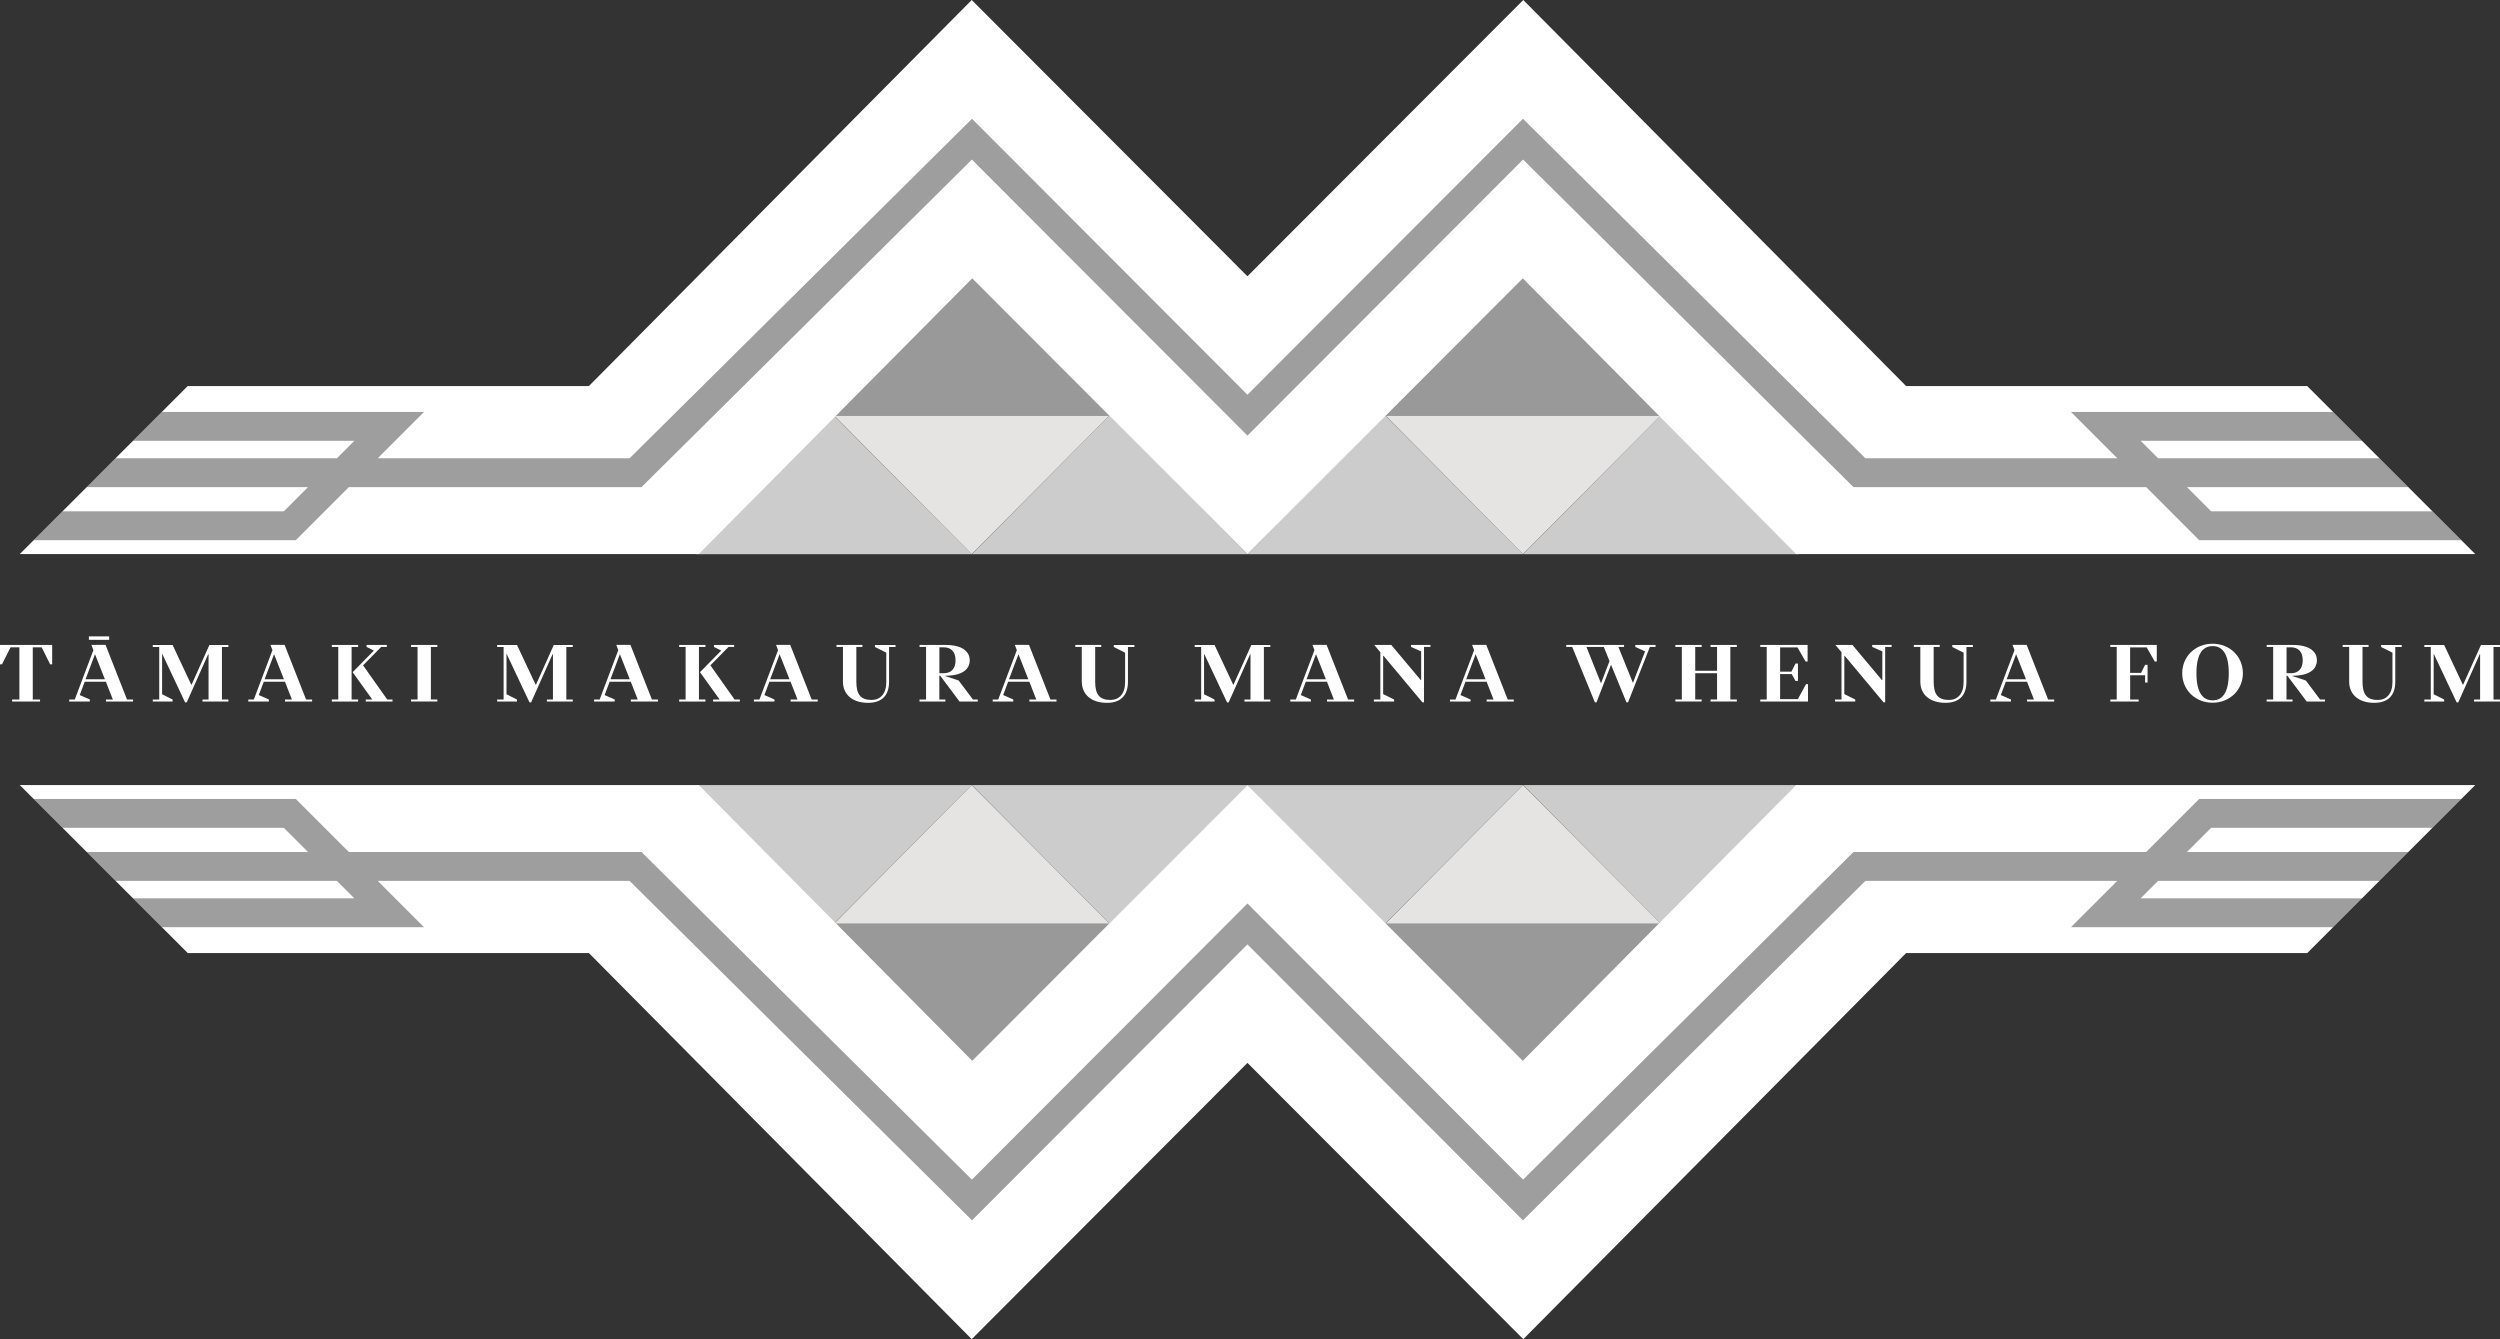 <?xml version="1.0" encoding="UTF-8"?>
<svg id="Layer_1_copy_3" data-name="Layer 1 copy 3" xmlns="http://www.w3.org/2000/svg" viewBox="0 0 450 241.05">
  <rect x="0" y="0" width="450" height="241.05" fill="#333333" stroke="none"/>
  <defs>
    <style>
      .cls-1 {
        fill: #999;
      }

      .cls-1, .cls-2, .cls-3, .cls-4, .cls-5, .cls-6, .cls-7, .cls-8 {
        stroke-width: 0px;
      }

      .cls-3 {
        fill: none;
      }

      .cls-4 {
        fill: #ccc;
      }

      .cls-5 {
        fill: #fff;
      }

      .cls-9, .cls-8 {
        opacity: .38;
      }

      .cls-6 {
        fill: #e5e4e3;
      }

      .cls-7 {
        fill: #cf167c;
      }
    </style>
  </defs>
  <g>
    <polygon class="cls-6" points="150.11 74.77 199.74 74.77 174.9 99.75 150.11 74.77"/>
    <polygon class="cls-1" points="150.11 74.77 199.74 74.77 174.9 49.8 150.11 74.77"/>
    <polygon class="cls-4" points="174.93 99.75 224.56 99.75 199.72 74.77 174.93 99.75"/>
    <polygon class="cls-4" points="125.29 99.75 174.93 99.75 150.08 74.77 125.29 99.75"/>
    <polygon class="cls-6" points="249.35 74.77 298.97 74.77 274.13 99.75 249.35 74.77"/>
    <polygon class="cls-1" points="249.35 74.77 298.97 74.77 274.13 49.8 249.35 74.77"/>
    <polygon class="cls-4" points="274.16 99.75 323.78 99.75 298.94 74.77 274.16 99.75"/>
    <polygon class="cls-4" points="224.53 99.75 274.16 99.75 249.32 74.77 224.53 99.75"/>
    <g>
      <polygon class="cls-5" points="445.54 99.73 323.31 99.73 274.1 50.1 224.56 99.73 224.53 99.73 175 50.1 125.78 99.73 3.56 99.73 33.79 69.49 106 69.49 174.91 0 224.54 49.73 274.19 0 343.1 69.49 415.3 69.49 445.54 99.73"/>
      <polygon class="cls-5" points="224.56 99.73 224.55 99.75 224.55 99.73 224.56 99.73"/>
    </g>
    <g>
      <polygon class="cls-3" points="125.78 99.44 224.53 99.44 174.99 50.1 125.78 99.44"/>
      <polygon class="cls-7" points="224.53 99.44 224.55 99.45 224.55 99.44 224.53 99.44"/>
    </g>
    <polygon class="cls-8" points="443.05 97.24 395.86 97.24 386.31 87.68 333.63 87.68 274.15 28.72 224.54 78.41 174.94 28.72 115.47 87.68 62.79 87.68 53.24 97.24 6.05 97.24 11.25 92.04 51.09 92.04 55.44 87.68 15.59 87.68 20.79 82.49 60.64 82.49 63.78 79.35 23.93 79.35 29.13 74.15 76.32 74.15 71.13 79.35 67.99 82.49 113.33 82.49 174.96 21.38 224.54 71.05 274.13 21.38 335.77 82.49 381.11 82.49 372.77 74.15 419.97 74.15 425.17 79.35 385.32 79.35 388.46 82.49 428.31 82.49 433.5 87.68 393.65 87.68 398.01 92.04 437.85 92.04 443.05 97.24"/>
  </g>
  <g>
    <polygon class="cls-6" points="150.11 166.28 199.74 166.28 174.9 141.31 150.11 166.28"/>
    <polygon class="cls-1" points="150.11 166.28 199.74 166.28 174.9 191.25 150.11 166.28"/>
    <polygon class="cls-4" points="174.93 141.31 224.56 141.31 199.72 166.28 174.93 141.31"/>
    <polygon class="cls-4" points="125.29 141.31 174.93 141.31 150.08 166.28 125.29 141.31"/>
    <polygon class="cls-6" points="249.35 166.28 298.97 166.28 274.13 141.31 249.35 166.28"/>
    <polygon class="cls-1" points="249.35 166.28 298.97 166.28 274.13 191.25 249.35 166.28"/>
    <polygon class="cls-4" points="274.16 141.31 323.78 141.31 298.94 166.28 274.16 141.31"/>
    <polygon class="cls-4" points="224.53 141.31 274.16 141.31 249.32 166.28 224.53 141.31"/>
    <g>
      <polygon class="cls-5" points="445.54 141.31 323.31 141.31 274.1 190.95 224.56 141.31 224.53 141.31 175 190.95 125.78 141.31 3.56 141.31 33.79 171.55 106 171.55 174.91 241.05 224.54 191.32 274.19 241.05 343.1 171.55 415.3 171.55 445.54 141.31"/>
      <polygon class="cls-5" points="224.56 141.31 224.55 141.3 224.55 141.31 224.56 141.31"/>
    </g>
    <g>
      <polygon class="cls-3" points="125.78 141.31 224.53 141.31 174.99 190.94 125.78 141.31"/>
      <polygon class="cls-7" points="224.53 141.31 224.55 141.3 224.55 141.31 224.53 141.31"/>
    </g>
    <g class="cls-9">
      <polygon class="cls-2" points="443.05 143.81 395.86 143.81 386.31 153.36 333.63 153.36 274.15 212.33 224.54 162.63 174.94 212.33 115.47 153.36 62.79 153.36 53.24 143.81 6.05 143.81 11.25 149.01 51.09 149.01 55.44 153.36 15.59 153.36 20.79 158.56 60.64 158.56 63.78 161.7 23.93 161.7 29.13 166.89 76.32 166.89 71.13 161.7 67.99 158.56 113.33 158.56 174.96 219.66 224.54 169.99 274.13 219.66 335.77 158.56 381.11 158.56 372.77 166.89 419.97 166.89 425.17 161.7 385.32 161.7 388.46 158.56 428.31 158.56 433.5 153.36 393.65 153.36 398.01 149.01 437.85 149.01 443.05 143.81"/>
    </g>
  </g>
  <g>
    <g>
      <path class="cls-5" d="M2.18,125.91h1.31v-9.39h-1.6l-1.53,3.06h-.36v-3.49h9.39v3.49h-.36l-1.53-3.06h-1.6v9.39h1.31v.36H2.18v-.36Z"/>
      <path class="cls-5" d="M12.44,125.91h1.02l3.35-8.88-.36-.95h2.55l3.86,9.83h1.09v.36h-4.88v-.36h1.24l-1.25-3.2h-3.81l-.9,2.4,1.82.8v.36h-3.71v-.36ZM18.88,122.27l-1.78-4.51-1.7,4.51h3.48Z"/>
      <path class="cls-5" d="M29.25,117.76h-.07v7.21l1.89.95v.36h-3.57v-.36h1.16v-9.46h-1.16v-.36h3.57l3.35,7.13h.07l3.2-7.13h3.42v.36h-1.16v9.46h1.16v.36h-4.66v-.36h1.09v-8.15h-.07l-3.86,8.66h-.29l-4.08-8.66Z"/>
      <path class="cls-5" d="M44.67,125.91h1.02l3.35-8.88-.36-.95h2.55l3.86,9.83h1.09v.36h-4.88v-.36h1.24l-1.25-3.2h-3.81l-.9,2.4,1.82.8v.36h-3.71v-.36ZM51.11,122.27l-1.78-4.51-1.7,4.51h3.48Z"/>
      <path class="cls-5" d="M73.99,125.91h1.17v-9.46h-1.17v-.36h4.73v.36h-1.16v9.46h1.16v.36h-4.73v-.36Z"/>
      <path class="cls-5" d="M91.24,117.76h-.07v7.21l1.89.95v.36h-3.57v-.36h1.16v-9.46h-1.16v-.36h3.57l3.35,7.13h.07l3.2-7.13h3.42v.36h-1.16v9.46h1.16v.36h-4.66v-.36h1.09v-8.15h-.07l-3.86,8.66h-.29l-4.08-8.66Z"/>
      <path class="cls-5" d="M106.92,125.91h1.02l3.35-8.88-.36-.95h2.55l3.86,9.83h1.09v.36h-4.88v-.36h1.24l-1.25-3.2h-3.81l-.9,2.4,1.82.8v.36h-3.71v-.36ZM113.36,122.27l-1.78-4.51-1.7,4.51h3.48Z"/>
      <path class="cls-5" d="M126.98,116.45v-.36h-4.73v.36h1.16v9.46h-1.16v.37h4.73v-.37h-1.17v-9.46h1.17Z"/>
      <polygon class="cls-5" points="133.17 125.91 133.17 126.28 128.36 126.28 128.36 125.91 129.53 125.91 126.03 121.04 126.03 120.96 129.82 117.1 128.51 116.45 128.51 116.09 132.15 116.09 132.15 116.45 131.13 116.45 127.87 119.76 132.22 125.91 133.17 125.91"/>
      <path class="cls-5" d="M135.68,125.91h1.02l3.35-8.88-.36-.95h2.55l3.86,9.83h1.09v.36h-4.88v-.36h1.24l-1.25-3.2h-3.81l-.9,2.4,1.82.8v.36h-3.71v-.36ZM142.11,122.27l-1.78-4.51-1.7,4.51h3.48Z"/>
      <path class="cls-5" d="M151.73,122.71v-6.26h-1.16v-.36h4.66v.36h-1.09v6.26c0,2.4.87,3.28,2.77,3.28,1.53,0,2.62-1.09,2.62-3.2v-5.31l-2.04-1.02v-.36h3.71v.36h-1.17v6.26c0,2.47-1.31,3.79-3.79,3.79-2.91,0-4.51-1.6-4.51-3.79Z"/>
      <path class="cls-5" d="M165.52,125.91h1.17v-9.46h-1.17v-.36h4.66c3.13,0,4.37,1.24,4.37,2.77s-1.24,2.77-4.37,2.77v.07l2.39.8,2.56,3.42h.87v.36h-3.28l-3.49-4.66h-.15v4.29h1.09v.36h-4.66v-.36ZM169.89,121.18c1.31,0,2.11-.8,2.11-2.33s-.8-2.33-2.11-2.33h-.8v4.66h.8Z"/>
      <path class="cls-5" d="M178.66,125.91h1.02l3.35-8.88-.36-.95h2.55l3.86,9.83h1.09v.36h-4.88v-.36h1.24l-1.25-3.2h-3.81l-.9,2.4,1.82.8v.36h-3.71v-.36ZM185.1,122.27l-1.78-4.51-1.7,4.51h3.48Z"/>
      <path class="cls-5" d="M194.72,122.71v-6.26h-1.16v-.36h4.66v.36h-1.09v6.26c0,2.4.87,3.28,2.77,3.28,1.53,0,2.62-1.09,2.62-3.2v-5.31l-2.04-1.02v-.36h3.71v.36h-1.16v6.26c0,2.47-1.31,3.79-3.79,3.79-2.91,0-4.51-1.6-4.51-3.79Z"/>
      <path class="cls-5" d="M216.8,117.76h-.07v7.21l1.89.95v.36h-3.57v-.36h1.16v-9.46h-1.16v-.36h3.57l3.35,7.13h.07l3.2-7.13h3.42v.36h-1.16v9.46h1.16v.36h-4.66v-.36h1.09v-8.15h-.07l-3.86,8.66h-.29l-4.08-8.66Z"/>
      <path class="cls-5" d="M232.23,125.91h1.02l3.35-8.88-.36-.95h2.55l3.86,9.83h1.09v.36h-4.88v-.36h1.24l-1.25-3.2h-3.81l-.9,2.4,1.82.8v.36h-3.71v-.36ZM238.66,122.27l-1.78-4.51-1.7,4.51h3.48Z"/>
      <path class="cls-5" d="M249.04,118.05h-.07v6.89l1.97.98v.36h-3.64v-.36h1.16v-8.52l-1.09-1.31h3.06l5.31,6.33h.07v-5.17l-1.82-.8v-.36h3.49v.36h-1.16v9.97h-.29l-6.99-8.37Z"/>
      <path class="cls-5" d="M260.97,125.91h1.02l3.35-8.88-.36-.95h2.55l3.86,9.83h1.09v.36h-4.88v-.36h1.24l-1.25-3.2h-3.81l-.9,2.4,1.82.8v.36h-3.71v-.36ZM267.4,122.27l-1.78-4.51-1.7,4.51h3.48Z"/>
      <path class="cls-5" d="M283.01,116.45h-1.09v-.36h10.41v.36h-1.02l2.62,6.48,2.18-5.68-1.75-.8v-.36h3.64v.36h-1.02l-3.93,9.97h-.29l-2.77-6.77-2.62,6.77h-.29l-4.08-9.97ZM289.71,119l-1.02-2.55h-3.13l2.62,6.55,1.53-4Z"/>
      <path class="cls-5" d="M301.57,125.91h1.16v-9.46h-1.16v-.36h4.73v.36h-1.16v4.29h3.93v-4.29h-1.17v-.36h4.73v.36h-1.17v9.46h1.17v.36h-4.73v-.36h1.17v-4.73h-3.93v4.73h1.16v.36h-4.73v-.36Z"/>
      <path class="cls-5" d="M316.85,125.91h1.16v-9.46h-1.16v-.36h8.52v2.99h-.36l-1.46-2.55h-3.13v4.37h2.04l.73-1.46h.44v3.13h-.44l-.68-1.24h-2.09v4.51h3.2l1.46-2.69h.36v3.13h-8.59v-.36Z"/>
      <path class="cls-5" d="M332.05,118.05h-.07v6.89l1.97.98v.36h-3.64v-.36h1.16v-8.52l-1.09-1.31h3.06l5.31,6.33h.07v-5.17l-1.82-.8v-.36h3.49v.36h-1.16v9.97h-.29l-6.99-8.37Z"/>
      <path class="cls-5" d="M345.66,122.71v-6.26h-1.17v-.36h4.66v.36h-1.09v6.26c0,2.4.87,3.28,2.77,3.28,1.53,0,2.62-1.09,2.62-3.2v-5.31l-2.04-1.02v-.36h3.71v.36h-1.16v6.26c0,2.47-1.31,3.79-3.79,3.79-2.91,0-4.51-1.6-4.51-3.79Z"/>
      <path class="cls-5" d="M358.24,125.91h1.02l3.35-8.88-.36-.95h2.55l3.86,9.83h1.09v.36h-4.88v-.36h1.24l-1.25-3.2h-3.81l-.9,2.4,1.82.8v.36h-3.71v-.36ZM364.68,122.27l-1.78-4.51-1.7,4.51h3.48Z"/>
      <path class="cls-5" d="M379.85,125.91h1.16v-9.46h-1.16v-.36h8.37v2.99h-.36l-1.46-2.55h-2.98v4.59h1.97l.73-1.46h.44v3.2h-.44v-1.31h-2.69v4.37h1.53v.36h-5.1v-.36Z"/>
      <path class="cls-5" d="M392.8,121.18c0-2.99,2.33-5.31,5.46-5.31s5.46,2.33,5.46,5.31-2.33,5.31-5.46,5.31-5.46-2.33-5.46-5.31ZM401.18,121.18c0-3.64-1.24-4.88-2.91-4.88s-2.91,1.24-2.91,4.88,1.24,4.88,2.91,4.88,2.91-1.24,2.91-4.88Z"/>
      <path class="cls-5" d="M408.01,125.91h1.16v-9.46h-1.16v-.36h4.66c3.13,0,4.37,1.24,4.37,2.77s-1.24,2.77-4.37,2.77v.07l2.39.8,2.56,3.42h.87v.36h-3.28l-3.49-4.66h-.15v4.29h1.09v.36h-4.66v-.36ZM412.38,121.18c1.31,0,2.11-.8,2.11-2.33s-.8-2.33-2.11-2.33h-.8v4.66h.8Z"/>
      <path class="cls-5" d="M422.85,122.71v-6.26h-1.17v-.36h4.66v.36h-1.09v6.26c0,2.4.87,3.28,2.77,3.28,1.53,0,2.62-1.09,2.62-3.2v-5.31l-2.04-1.02v-.36h3.71v.36h-1.16v6.26c0,2.47-1.31,3.79-3.79,3.79-2.91,0-4.51-1.6-4.51-3.79Z"/>
      <path class="cls-5" d="M438.13,117.76h-.07v7.21l1.89.95v.36h-3.57v-.36h1.16v-9.46h-1.16v-.36h3.57l3.35,7.13h.07l3.2-7.13h3.42v.36h-1.16v9.46h1.16v.36h-4.66v-.36h1.09v-8.15h-.07l-3.86,8.66h-.29l-4.08-8.66Z"/>
    </g>
    <rect class="cls-5" x="16" y="114.55" width="3.65" height=".62"/>
    <path class="cls-5" d="M64.46,116.45v-.36h-4.73v.36h1.16v9.46h-1.16v.37h4.73v-.37h-1.17v-9.46h1.17Z"/>
    <polygon class="cls-5" points="70.65 125.91 70.65 126.28 65.84 126.28 65.84 125.91 67.01 125.91 63.51 121.04 63.51 120.96 67.3 117.1 65.99 116.45 65.99 116.09 69.63 116.09 69.63 116.45 68.61 116.45 65.35 119.76 69.7 125.91 70.65 125.91"/>
  </g>
</svg>